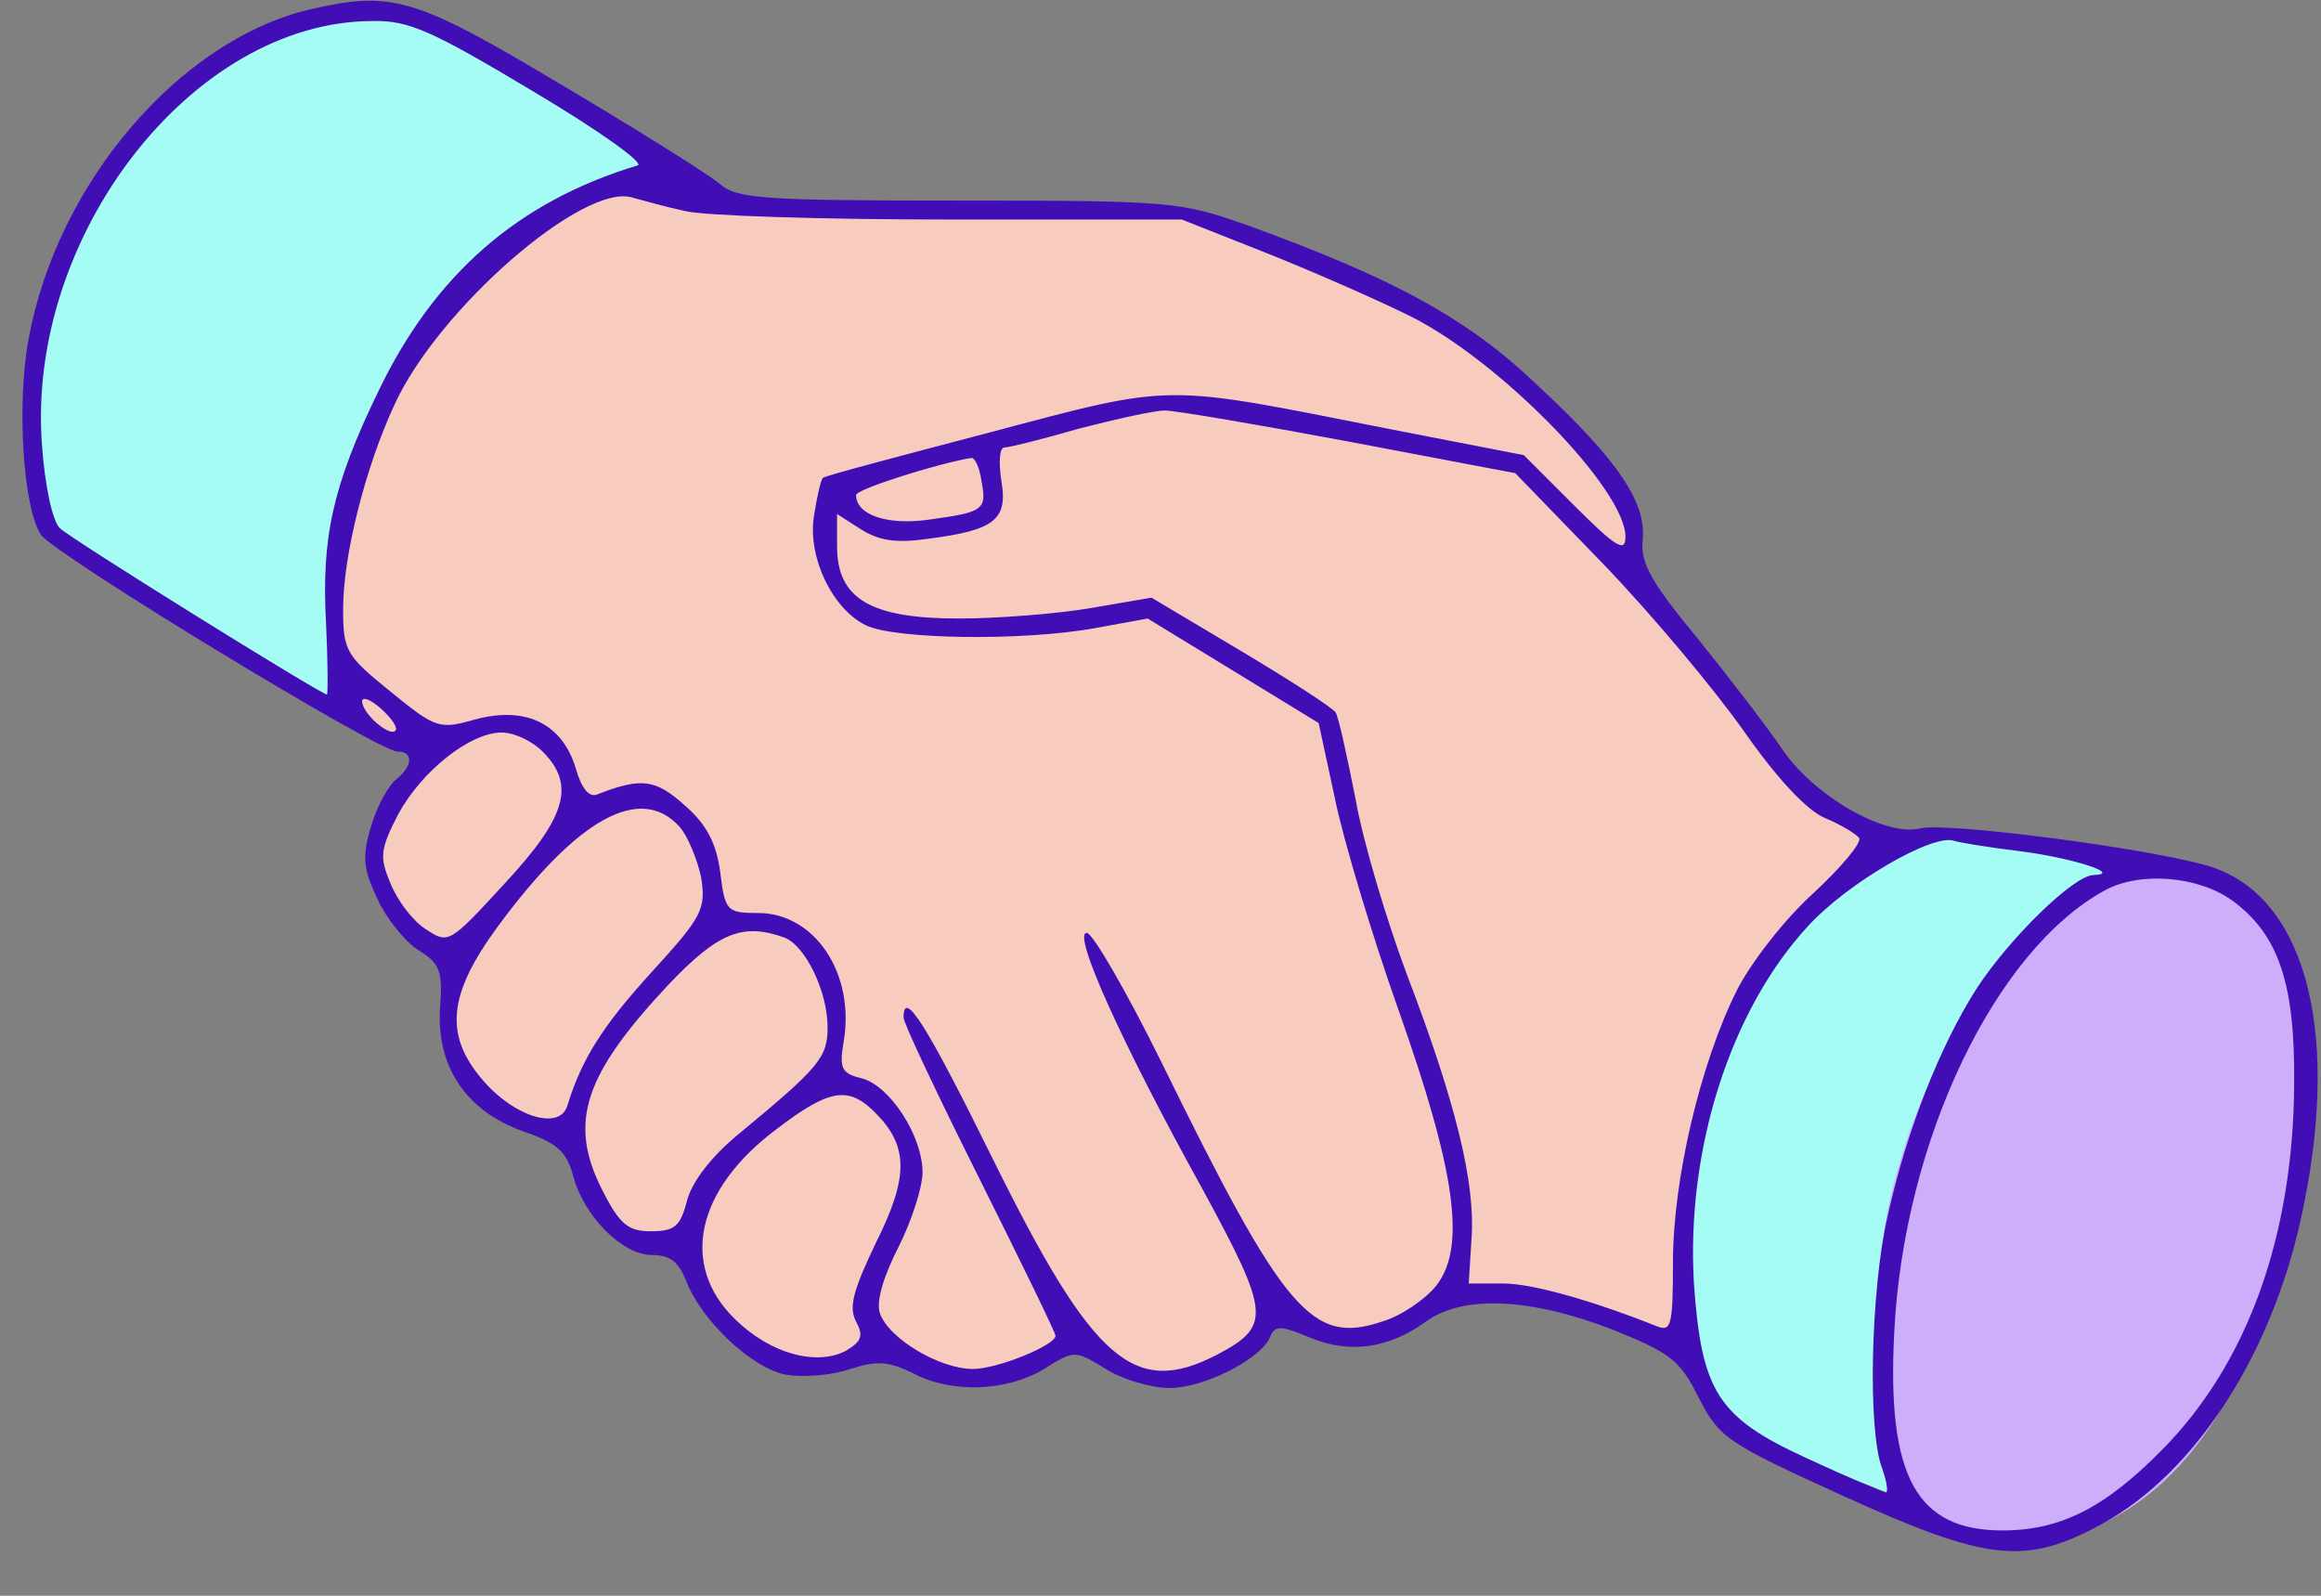 <svg width="48" height="33" viewBox="0 0 48 33" fill="none" xmlns="http://www.w3.org/2000/svg">
<rect x="0" y="0" width="48" height="33" fill="#808080" stroke="none"/>
<path d="M8.84 0.415L13.186 3.067L14.146 3.89C11.939 3.829 10.607 4.246 8.398 7.561C6.63 10.213 6.777 13.43 7.072 14.707C5.623 14.289 1.841 11.539 0.957 11.023C-0.295 6.235 2.132 2.869 4.493 1.226C6.188 0.047 8.127 0.072 8.84 0.415Z" fill="#A4FCF5"/>
<path d="M39.706 23.988C40.472 20.393 42.775 18.414 43.831 17.874L41.474 17.358C40.123 17.088 37.053 17.623 35.58 21.925C34.107 26.227 35.212 28.875 35.949 29.66L39.337 30.986C39.141 30.151 38.939 27.583 39.706 23.988Z" fill="#A4FCF5"/>
<path d="M47.072 26.346C48.604 20.688 46.974 18.684 45.967 18.39C44.273 17.285 41.621 17.948 39.632 23.03C38.041 27.097 38.969 31.228 40.368 31.723C41.965 32.288 45.54 32.003 47.072 26.346Z" fill="#CDAEFB"/>
<path d="M36.169 14.927C37.23 16.224 38.428 17.137 38.895 17.432L36.169 20.305L35.064 23.472L34.843 25.461V27.745L33.591 27.377L31.455 26.861H29.982L28.066 27.745L26.298 27.156L25.93 27.892L24.751 28.482H23.352L22.173 27.598L21.363 28.334L19.816 28.482L18.121 27.892L17.016 28.334L16.059 28.187L14.733 27.156L14.07 25.903L12.817 25.609L11.639 23.546L9.871 22.662L9.208 21.483L9.429 19.936L8.692 19.568L7.734 17.948L7.882 17.064L8.545 15.664L6.924 14.559V11.759L7.219 10.286L7.882 8.371L9.429 6.087L10.828 4.761L13.038 3.73L15.175 4.319L24.604 4.467L30.203 6.824C31.185 7.732 33.223 9.653 33.517 10.065C33.812 10.478 33.788 11.367 33.738 11.759C34.107 12.275 35.109 13.631 36.169 14.927Z" fill="#F7CCBF"/>
<path d="M6.389 0.199C3.698 0.847 1.183 3.794 0.594 6.996C0.339 8.332 0.476 10.512 0.849 11.062C1.144 11.475 7.823 15.541 8.216 15.541C8.55 15.541 8.55 15.836 8.177 16.131C8.019 16.268 7.784 16.7 7.666 17.113C7.489 17.722 7.509 17.957 7.803 18.586C7.98 18.979 8.373 19.47 8.648 19.647C9.1 19.922 9.159 20.079 9.1 20.845C9.021 22.063 9.65 22.986 10.829 23.399C11.516 23.635 11.713 23.811 11.85 24.302C12.066 25.147 12.871 25.953 13.48 25.953C13.854 25.953 14.03 26.09 14.188 26.483C14.502 27.308 15.543 28.29 16.25 28.428C16.604 28.487 17.193 28.447 17.586 28.31C18.136 28.133 18.372 28.153 18.863 28.389C19.668 28.821 20.808 28.781 21.593 28.31C22.222 27.917 22.222 27.917 22.87 28.31C23.204 28.526 23.813 28.703 24.186 28.703C24.913 28.703 26.092 28.094 26.269 27.642C26.367 27.406 26.485 27.406 27.094 27.662C27.899 27.996 28.705 27.897 29.491 27.328C30.257 26.778 31.632 26.837 33.321 27.485C34.539 27.976 34.736 28.113 35.128 28.899C35.56 29.744 35.718 29.842 38.134 30.942C41.12 32.298 41.886 32.376 43.477 31.512C45.441 30.431 47.052 27.917 47.642 24.931C48.408 21.179 47.622 18.468 45.638 17.898C44.322 17.525 40.216 16.995 39.705 17.132C38.979 17.309 37.486 16.445 36.837 15.463C36.543 15.03 35.757 14.009 35.109 13.204C34.166 12.064 33.93 11.652 33.969 11.2C34.068 10.414 33.478 9.53 31.808 7.978C30.355 6.583 28.823 5.758 25.797 4.658C24.403 4.167 24.226 4.148 19.826 4.148C15.72 4.148 15.229 4.108 14.875 3.794C14.639 3.598 13.166 2.674 11.575 1.731C8.55 -0.076 8.098 -0.194 6.389 0.199ZM11.025 1.889C12.38 2.694 13.343 3.381 13.186 3.421C10.711 4.167 8.982 5.68 7.823 8.096C6.88 10.041 6.644 11.121 6.743 12.889C6.782 13.695 6.782 14.363 6.762 14.363C6.644 14.363 1.458 11.141 1.242 10.925C1.085 10.787 0.928 10.041 0.869 9.216C0.535 4.894 3.973 0.454 7.685 0.435C8.452 0.415 8.923 0.631 11.025 1.889ZM14.168 4.364C14.541 4.462 17.016 4.54 19.649 4.54H24.442L26.23 5.248C27.212 5.641 28.548 6.23 29.176 6.544C31.023 7.467 33.616 10.119 33.616 11.102C33.616 11.436 33.419 11.318 32.555 10.453L31.514 9.412L28.685 8.862C24.01 7.939 24.324 7.919 20.474 8.941C18.608 9.432 17.036 9.844 17.016 9.884C16.977 9.923 16.898 10.257 16.84 10.63C16.683 11.475 17.193 12.575 17.9 12.928C18.49 13.223 21.161 13.262 22.654 12.988L23.735 12.791L25.503 13.871L27.271 14.952L27.605 16.504C27.781 17.368 28.371 19.332 28.921 20.884C30.119 24.263 30.316 25.796 29.707 26.581C29.471 26.876 28.98 27.21 28.587 27.328C27.133 27.819 26.564 27.151 24.029 21.985C23.303 20.511 22.595 19.293 22.477 19.293C22.163 19.274 23.185 21.552 24.894 24.637C26.269 27.171 26.288 27.426 25.169 28.015C23.46 28.899 22.615 28.172 20.552 24.008C19.158 21.179 18.686 20.433 18.686 21.042C18.686 21.159 19.393 22.652 20.258 24.381C21.122 26.11 21.829 27.563 21.829 27.622C21.829 27.819 20.631 28.31 20.12 28.31C19.433 28.31 18.372 27.681 18.195 27.151C18.116 26.915 18.274 26.385 18.588 25.776C18.863 25.226 19.079 24.538 19.079 24.244C19.079 23.497 18.411 22.456 17.822 22.299C17.409 22.201 17.35 22.102 17.449 21.533C17.684 20.118 16.84 18.881 15.681 18.881C15.032 18.881 14.993 18.841 14.895 18.036C14.816 17.447 14.62 17.054 14.168 16.661C13.559 16.111 13.264 16.072 12.361 16.425C12.184 16.504 12.027 16.307 11.909 15.895C11.634 14.972 10.887 14.598 9.846 14.873C9.08 15.089 9.021 15.07 8.078 14.304C7.155 13.557 7.096 13.459 7.096 12.595C7.096 11.495 7.548 9.687 8.157 8.371C9.061 6.387 12.086 3.755 13.088 4.089C13.304 4.148 13.795 4.285 14.168 4.364ZM27.919 9.137L31.337 9.785L33.164 11.671C34.166 12.712 35.462 14.264 36.071 15.129C36.759 16.111 37.368 16.759 37.741 16.916C38.075 17.054 38.389 17.25 38.448 17.329C38.507 17.427 38.075 17.938 37.505 18.468C36.916 18.999 36.209 19.902 35.914 20.491C35.168 21.985 34.598 24.381 34.598 26.11C34.598 27.426 34.559 27.544 34.264 27.426C32.928 26.895 31.691 26.542 31.082 26.542H30.375L30.433 25.599C30.512 24.479 30.119 22.829 29.098 20.158C28.685 19.058 28.194 17.427 28.037 16.543C27.86 15.639 27.683 14.834 27.624 14.736C27.565 14.638 26.681 14.068 25.66 13.459L23.813 12.359L22.556 12.575C21.869 12.693 20.631 12.791 19.826 12.791C17.999 12.791 17.311 12.379 17.311 11.298V10.63L17.802 10.944C18.175 11.18 18.529 11.239 19.197 11.141C20.572 10.964 20.847 10.748 20.709 9.943C20.651 9.569 20.67 9.255 20.768 9.255C20.867 9.255 21.574 9.078 22.32 8.862C23.087 8.666 23.872 8.489 24.088 8.489C24.304 8.489 26.033 8.784 27.919 9.137ZM20.297 9.943C20.415 10.552 20.336 10.591 19.197 10.748C18.352 10.866 17.704 10.65 17.704 10.237C17.704 10.119 19.374 9.589 20.081 9.471C20.16 9.452 20.258 9.668 20.297 9.943ZM8.177 15.109C8.059 15.246 7.489 14.755 7.489 14.5C7.489 14.402 7.666 14.461 7.882 14.657C8.098 14.854 8.235 15.05 8.177 15.109ZM11.221 15.541C11.909 16.229 11.713 16.897 10.436 18.272C9.296 19.509 9.277 19.529 8.805 19.215C8.55 19.058 8.216 18.625 8.078 18.272C7.843 17.722 7.862 17.565 8.235 16.838C8.727 15.934 9.728 15.148 10.377 15.148C10.632 15.148 11.005 15.325 11.221 15.541ZM14.05 17.093C14.227 17.29 14.423 17.781 14.502 18.154C14.6 18.802 14.522 18.959 13.48 20.099C12.459 21.218 12.027 21.906 11.732 22.869C11.575 23.379 10.652 23.104 10.003 22.358C9.178 21.415 9.257 20.57 10.298 19.156C11.948 16.916 13.245 16.209 14.05 17.093ZM41.788 17.604C42.849 17.741 43.909 18.075 43.3 18.095C42.888 18.095 41.552 19.411 40.884 20.433C40.118 21.631 39.43 23.379 39.038 25.147C38.684 26.68 38.625 29.587 38.92 30.353C39.018 30.628 39.057 30.864 38.998 30.864C38.959 30.864 38.212 30.549 37.368 30.157C35.521 29.312 35.187 28.781 35.03 26.522C34.873 23.772 35.777 20.904 37.387 19.156C38.212 18.252 39.98 17.231 40.413 17.388C40.531 17.427 41.139 17.525 41.788 17.604ZM46.168 18.625C47.131 19.332 47.465 20.354 47.445 22.417C47.426 25.56 46.483 28.192 44.715 29.98C43.536 31.178 42.613 31.649 41.414 31.649C39.627 31.649 39.018 30.53 39.175 27.544C39.371 23.595 41.257 19.647 43.536 18.409C44.263 18.016 45.461 18.115 46.168 18.625ZM16.231 19.392C16.663 19.568 17.115 20.511 17.115 21.238C17.115 21.867 16.957 22.063 15.268 23.458C14.718 23.91 14.306 24.44 14.207 24.833C14.07 25.363 13.952 25.462 13.461 25.462C12.989 25.462 12.813 25.324 12.439 24.578C11.752 23.202 12.086 22.22 13.814 20.374C14.856 19.274 15.366 19.077 16.231 19.392ZM18.097 23.006C18.784 23.694 18.804 24.322 18.116 25.697C17.645 26.68 17.547 27.033 17.704 27.328C17.861 27.622 17.822 27.74 17.488 27.937C16.879 28.251 15.936 27.996 15.209 27.288C14.05 26.169 14.384 24.597 16.073 23.34C17.154 22.515 17.547 22.456 18.097 23.006Z" fill="#410EB5"/>
</svg>
